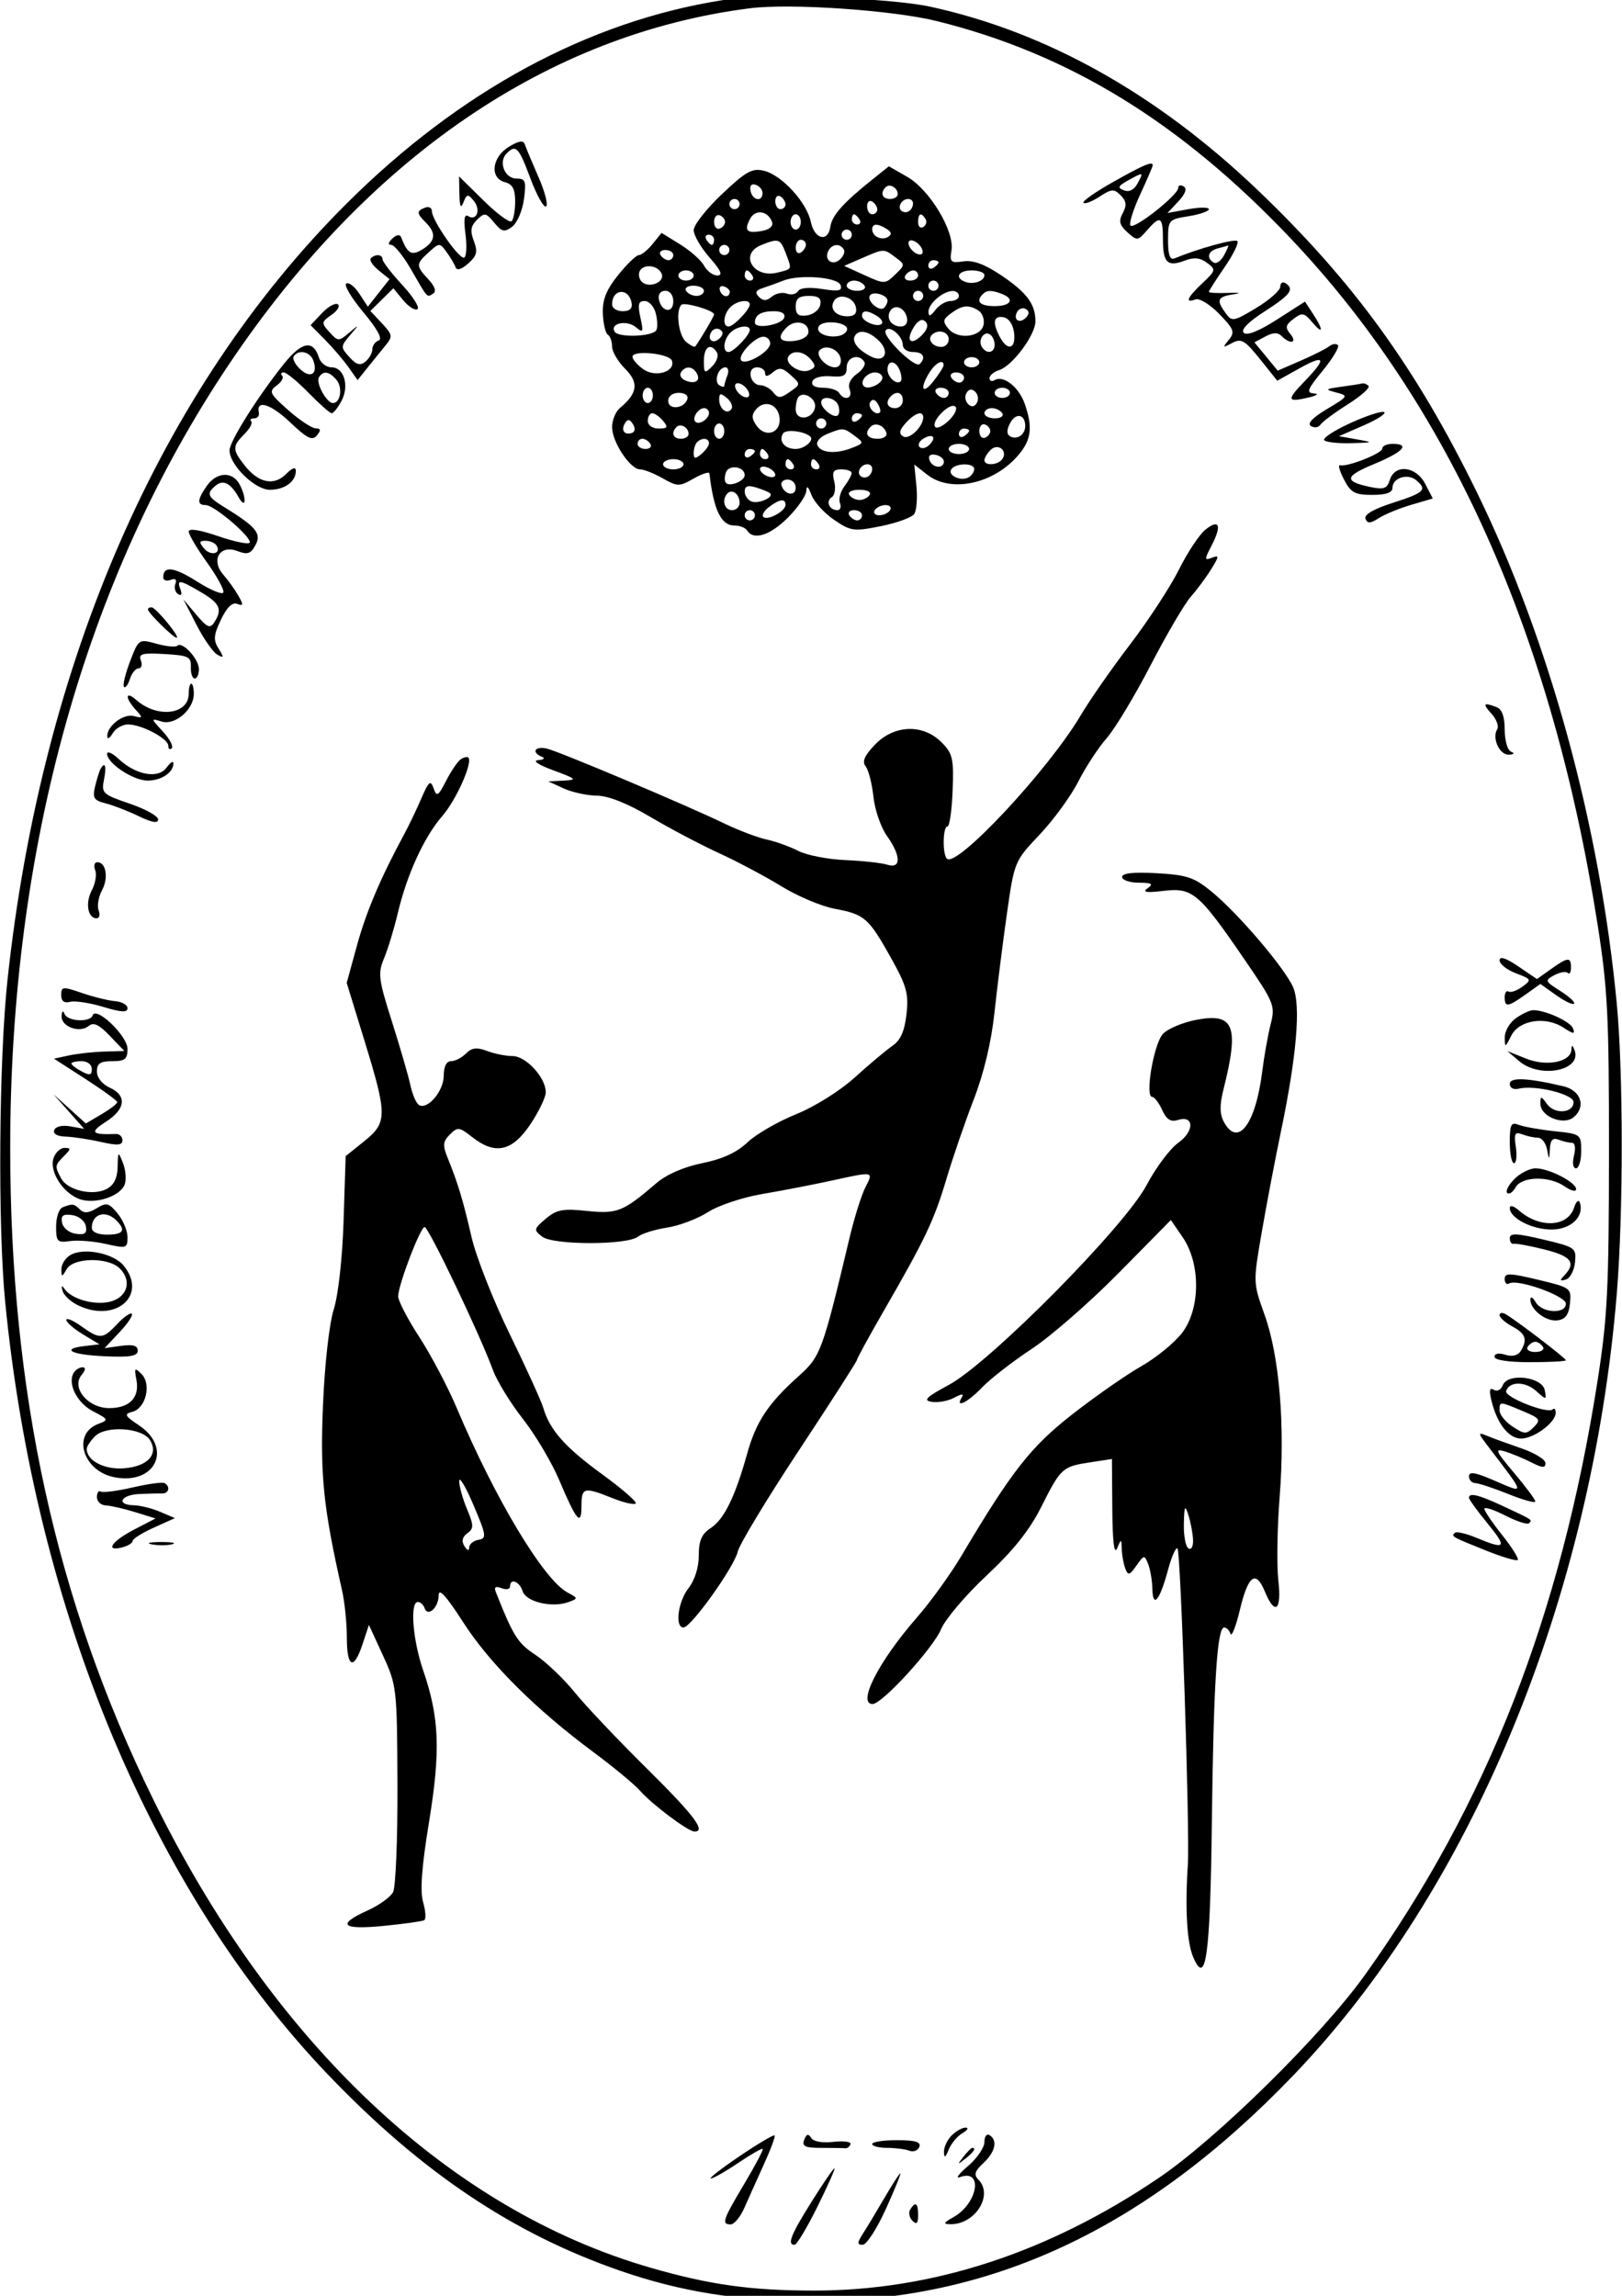 <svg width="318" height="450" viewBox="0 0 318 450" fill="none" xmlns="http://www.w3.org/2000/svg">
<path fillRule="evenodd" clipRule="evenodd" d="M141.645 0.034C115.342 4.168 90.053 17.856 67.914 39.94C31.503 76.261 8.207 129.579 1.477 192C-0.211 207.659 -0.451 240.171 1.012 255.144C6.939 315.819 29.968 370.845 64.5 406.845C82.677 425.795 100.596 437.807 121.5 445.054C133.438 449.193 144.685 450.998 158.87 451.05C194.105 451.18 224.631 436.924 253.5 406.855C288.46 370.443 312.08 313.385 316.985 253.5C318.267 237.859 318.265 210.309 316.982 196.778C313.658 161.734 303.761 125.551 289.551 96.5C277.608 72.084 265.334 55.168 246.541 37.226C226.849 18.424 205.233 6.309 182.516 1.339C174.164 -0.488 149.894 -1.263 141.645 0.034ZM183.691 4.139C209.583 10.564 231.491 24.014 253 46.69C284.232 79.615 304.242 124.274 313.18 181C315.196 193.799 315.462 199.078 315.447 226C315.432 252.625 315.146 258.313 313.19 270.769C305.972 316.731 291.572 353.511 267.68 387C259.249 398.818 238.622 419.139 227.21 426.871C205.505 441.576 182.757 449.001 159.5 448.973C147.121 448.957 139.094 447.83 127.496 444.477C88.048 433.073 53.432 400.434 29.945 352.5C10.958 313.749 2 272.878 2 225C2 166.216 16.74 113.393 44.831 71.5C72.068 30.882 107.475 6.666 147 1.625C154.944 0.612 175.023 1.987 183.691 4.139ZM99.75 28.787C96.414 30.821 95.97 34.918 99 35.71C100.477 36.097 101 37.074 101 39.45C101 41.219 100.689 42.978 100.309 43.358C99.929 43.738 97.454 41.917 94.809 39.312L90 34.575L90.07 38.038C90.121 40.55 90.34 40.993 90.867 39.653C91.518 38.001 91.73 37.97 92.883 39.359C94.321 41.092 93.469 43.408 91.779 42.363C91.036 41.904 90.871 43.001 91.253 45.847C91.559 48.131 91.457 50.217 91.027 50.483C90.144 51.029 84.667 43.177 84.667 41.365C84.667 40.719 84.067 40.421 83.333 40.702C81.632 41.355 81.657 41.8 83.5 43.643C85.569 45.712 85.378 47.283 82.866 48.852C80.699 50.205 79.921 49.772 78.641 46.5C78.402 45.889 77.734 45.987 76.925 46.75C76.098 47.53 76.016 48 76.705 48C77.313 48 79.044 50.138 80.551 52.75C83.952 58.643 83.663 58.326 84.923 57.547C85.594 57.133 85.254 56.116 83.99 54.759C81.508 52.095 81.515 51.749 84.09 49.418C86.135 47.568 86.211 47.568 87.554 49.405C88.31 50.438 89.103 51.782 89.318 52.392C89.562 53.086 90.487 52.809 91.792 51.651C93.5 50.136 93.699 49.338 92.897 47.228C92.141 45.24 92.284 44.294 93.523 43.077C94.987 41.639 95.283 41.688 96.874 43.626C98.363 45.44 98.88 45.561 100.394 44.454C101.371 43.74 102.416 41.321 102.716 39.078C103.2 35.476 103.028 35 101.248 35C98.951 35 97.667 31.733 99.316 30.084C101.153 28.247 101.681 28.8 103.995 34.987C105.226 38.279 106.603 40.746 107.053 40.467C107.504 40.189 106.842 37.607 105.582 34.73C104.322 31.854 103.113 28.962 102.896 28.305C102.61 27.444 101.732 27.579 99.75 28.787ZM218.2 35.687C214.736 37.638 212.134 39.467 212.419 39.752C212.704 40.038 214.129 39.491 215.584 38.537C217.923 37.004 218.404 36.975 219.713 38.285C220.841 39.412 220.94 40.243 220.13 41.757C219.28 43.345 219.463 44.109 221.031 45.528C222.924 47.241 223.069 47.227 224.866 45.154C227.482 42.138 228 42.433 228 46.941C228 51.522 228.889 52.373 232.313 51.071C234.097 50.393 235.313 50.517 236.647 51.516C238.419 52.842 238.38 53.016 235.75 55.492C232.742 58.324 232.234 59.508 234.379 58.685C235.139 58.393 237.23 59.674 239.036 61.537C241.936 64.529 242.151 65.114 240.906 66.623C239.632 68.168 239.693 68.225 241.559 67.231C243.356 66.274 244.049 66.674 247.017 70.38L250.417 74.626L254.708 72.228C259.808 69.378 260.175 70.192 255.818 74.687C252.192 78.429 252.292 78.906 256.5 77.931C258.152 77.549 258.659 77.183 257.63 77.118C256.035 77.017 256.287 76.356 259.341 72.628C261.311 70.224 262.645 67.978 262.304 67.637C261.963 67.296 261.193 67.406 260.592 67.881C259.991 68.356 257.475 69.624 255 70.698L250.5 72.65L248.217 69.878L245.935 67.105L248.075 65.96C249.622 65.132 250.517 65.117 251.307 65.907C252.982 67.582 254.415 67.205 252.974 65.469C251.923 64.203 252.032 63.689 253.602 62.5C255.293 61.219 255.691 61.289 257.25 63.142C259.428 65.73 259.535 64.746 257.425 61.525L255.849 59.121L250.321 62.657C246.809 64.904 244.445 65.845 243.838 65.238C243.232 64.632 244.728 63.1 247.942 61.037C253.023 57.777 253.852 56.645 252 55.5C251.45 55.16 251 55.474 251 56.198C251 56.922 248.887 58.791 246.305 60.351C241.872 63.028 241.537 63.087 240.305 61.402C238.416 58.82 238.667 58.178 241.75 57.702C243.472 57.436 243.099 57.329 240.75 57.415C238.688 57.491 237 57.397 237 57.207C237 57.016 238.393 54.835 240.096 52.36C241.799 49.885 242.919 47.586 242.584 47.251C242.078 46.744 235.011 48.693 230.25 50.652C229.37 51.014 229 49.96 229 47.095C229 43.118 229.093 43.009 233 42.384C235.2 42.032 237 41.412 237 41.006C237 40.601 235.174 40.602 232.942 41.011L228.884 41.753L231.017 39.482C232.39 38.021 232.767 36.974 232.075 36.546C231.484 36.181 231 36.304 231 36.821C231 38.239 222.21 45.149 221.62 44.194C221.338 43.737 222.208 40.987 223.553 38.082C224.899 35.178 226 32.621 226 32.401C226 31.541 224.262 32.273 218.2 35.687ZM141.543 38.048C138.494 40.931 136 44.109 136 45.11C136 46.111 137.397 48.521 139.104 50.465C141.35 53.023 141.774 54 140.639 54C139.776 54 138.61 53.14 138.048 52.089C137.485 51.039 135.377 49.16 133.363 47.915L129.7 45.652L127.94 47.826C126.972 49.022 125.764 50 125.257 50C124.75 50 122.922 51.759 121.194 53.908C118.855 56.819 118.089 58.743 118.191 61.45C118.266 63.449 118.704 65.317 119.164 65.601C119.624 65.885 120 66.93 120 67.923C120 68.915 121.157 70.884 122.57 72.298C125.287 75.014 125.012 77.085 121.555 79.955C120.7 80.664 120 82.358 120 83.718C120 86.637 123.553 92 125.487 92C126.23 92 128.224 92.787 129.919 93.75C132.828 95.402 133.167 95.405 136 93.797C137.65 92.86 139.037 92.41 139.082 92.797C139.921 99.974 141.373 103 143.976 103C145.024 103 146.16 103.45 146.5 104C147.722 105.977 150.998 104.936 154.467 101.467C156.41 99.523 158.036 97.161 158.079 96.217C158.132 95.072 158.467 95.333 159.086 97C159.597 98.375 161.591 100.574 163.518 101.886C166.801 104.122 167.377 104.2 172.705 103.13C175.831 102.503 178.771 101.429 179.238 100.744C179.705 100.06 179.899 97.599 179.669 95.276L179.252 91.053L181.761 93.026C186.43 96.699 194.889 94.863 199.714 89.131C202.212 86.163 202.499 83.73 200.895 79.128C199.75 75.845 196.689 73.456 194.979 74.513C194.441 74.846 194 74.672 194 74.126C194 73.581 194.86 72.862 195.911 72.528C198.487 71.711 203 65.646 203 63.001C203 59.61 201.344 57.374 196.325 53.987C193.079 51.796 190.794 50.95 188.882 51.231C186.4 51.595 186.165 51.377 186.544 49.068C187.158 45.326 182.259 37.182 177.883 34.673L174.266 32.598L170.883 35.305C165.306 39.767 163.108 42.247 162.796 44.43C162.347 47.57 159.668 46.92 158.966 43.5C158.182 39.675 153.302 34.342 149.793 33.474C147.477 32.901 146.287 33.561 141.543 38.048ZM223.02 35.963C222.358 37.199 221.376 37.698 220.367 37.311C219.04 36.801 219.17 36.471 221.133 35.383C224.229 33.667 224.246 33.672 223.02 35.963ZM149.5 37.833C149.5 39.642 147.543 39.312 147.154 37.438C146.939 36.395 147.313 35.938 148.154 36.218C148.895 36.465 149.5 37.192 149.5 37.833ZM176 38.059C176 38.577 175.325 39 174.5 39C172.954 39 172.513 37.82 173.639 36.694C174.438 35.895 176 36.798 176 38.059ZM154 40.059C154 40.577 153.55 41 153 41C152.45 41 152 40.298 152 39.441C152 38.584 152.45 38.16 153 38.5C153.55 38.84 154 39.541 154 40.059ZM145 40C145 40.55 144.55 41 144 41C143.45 41 143 40.55 143 40C143 39.45 143.45 39 144 39C144.55 39 145 39.45 145 40ZM172 41.059C172 41.577 171.55 42 171 42C170.45 42 170 41.298 170 40.441C170 39.584 170.45 39.16 171 39.5C171.55 39.84 172 40.541 172 41.059ZM179 39.833C179 41.135 177.811 42.001 176.844 41.404C175.81 40.765 176.702 39 178.059 39C178.577 39 179 39.375 179 39.833ZM151.352 43.474C151.662 44.284 150.929 44.972 149.453 45.254C146.425 45.833 145.807 45.229 147.05 42.906C148.092 40.959 150.509 41.278 151.352 43.474ZM142.15 43.5C142.15 44.023 141.666 44.611 141.075 44.808C140.484 45.005 140 44.417 140 43.5C140 42.583 140.484 41.995 141.075 42.192C141.666 42.389 142.15 42.977 142.15 43.5ZM157 43.5C157 44.325 156.55 45 156 45C155.45 45 155 44.325 155 43.5C155 42.675 155.45 42 156 42C156.55 42 157 42.675 157 43.5ZM168.5 43C168.84 43.55 168.641 44 168.059 44C167.477 44 167 43.55 167 43C167 42.45 167.198 42 167.441 42C167.684 42 168.16 42.45 168.5 43ZM181.457 42.931C181.774 43.443 181.575 44.144 181.016 44.49C180.457 44.835 180 44.416 180 43.559C180 41.802 180.6 41.544 181.457 42.931ZM173.857 44.89C174.803 45.49 174.878 45.957 174.107 46.434C172.838 47.218 171 46.334 171 44.941C171 43.778 172.072 43.759 173.857 44.89ZM167 46C167 46.55 166.55 47 166 47C165.45 47 165 46.55 165 46C165 45.45 165.45 45 166 45C166.55 45 167 45.45 167 46ZM140 47C140 47.55 139.802 48 139.559 48C139.316 48 138.84 47.55 138.5 47C138.16 46.45 138.359 46 138.941 46C139.523 46 140 46.45 140 47ZM154.025 49.565C155.296 52.908 155.389 52.686 152.404 53.435C147.666 54.624 144.85 49.8 149.25 48.031C152.627 46.674 152.967 46.783 154.025 49.565ZM158 47.941C158 48.459 157.55 49.16 157 49.5C156.45 49.84 156 49.416 156 48.559C156 47.702 156.45 47 157 47C157.55 47 158 47.423 158 47.941ZM180.813 48.938C181.063 49.688 180.688 50.063 179.938 49.813C179.216 49.572 178.428 48.784 178.188 48.063C177.938 47.313 178.313 46.938 179.063 47.188C179.784 47.428 180.572 48.216 180.813 48.938ZM143 49C143 49.55 142.55 50 142 50C141.45 50 141 49.55 141 49C141 48.45 141.45 48 142 48C142.55 48 143 48.45 143 49ZM165.43 48.887C165.731 49.374 165.348 50.296 164.578 50.935C163.019 52.229 161.423 50.742 162.5 49C163.265 47.762 164.7 47.706 165.43 48.887ZM239.985 50.028C239.388 51.143 238.472 51.792 237.95 51.469C236.45 50.542 236.839 49.189 238.75 48.689C239.712 48.438 240.628 48.18 240.785 48.116C240.942 48.052 240.582 48.913 239.985 50.028ZM132 50C132 50.55 131.577 51 131.059 51C130.541 51 129.84 50.55 129.5 50C129.16 49.45 129.584 49 130.441 49C131.298 49 132 49.45 132 50ZM175.559 50.442C177.477 51.868 177.477 51.907 175.5 53.821C173.549 55.709 173.401 55.712 169.5 53.936L165.5 52.114L169 50.596C173.366 48.703 173.222 48.706 175.559 50.442ZM72.709 50.624C72.366 50.967 73.049 52.029 74.227 52.982L76.368 54.717L74.245 57.416L72.122 60.115L70.451 57.566C69.533 56.164 68.378 55.267 67.884 55.572C67.391 55.876 68.903 58.415 71.244 61.212C73.97 64.47 75.051 66.454 74.25 66.732C73.563 66.971 73 67.749 73 68.461C73 69.173 72.393 70.259 71.652 70.874C70.623 71.728 69.875 71.52 68.497 69.996C66.753 68.069 66.756 67.922 68.595 65.75C70.499 63.501 70.499 63.5 68.412 65.258C66.415 66.94 66.25 66.934 64.599 65.109C62.957 63.295 62.977 63.129 65.01 61.706C66.185 60.882 66.729 59.951 66.219 59.635C65.708 59.32 64.302 60.114 63.093 61.401L60.895 63.741L63.741 66.62C65.306 68.204 67.378 70.625 68.345 72L70.104 74.5L72.106 72C73.207 70.625 74.793 68.666 75.632 67.647C77.018 65.962 76.95 65.576 74.88 63.373L72.605 60.951L74.863 58.725L77.122 56.5L79.033 58.826C80.084 60.106 81.347 60.904 81.84 60.599C82.332 60.295 80.995 58.161 78.868 55.856C76.74 53.552 75 51.292 75 50.834C75 49.855 73.606 49.728 72.709 50.624ZM184 51.441C184 51.684 183.55 52.16 183 52.5C182.45 52.84 182 52.641 182 52.059C182 51.477 182.45 51 183 51C183.55 51 184 51.198 184 51.441ZM129.75 53.749C130.297 55.392 127.164 56.564 125.82 55.22C125.245 54.645 125.092 53.66 125.48 53.032C126.364 51.602 129.194 52.078 129.75 53.749ZM136 54C136 54.55 135.325 55 134.5 55C133.675 55 133 54.55 133 54C133 53.45 133.675 53 134.5 53C135.325 53 136 53.45 136 54ZM147.5 54C147.84 54.55 147.641 55 147.059 55C146.477 55 146 54.55 146 54C146 53.45 146.198 53 146.441 53C146.684 53 147.16 53.45 147.5 54ZM180 54C180 54.55 179.298 55 178.441 55C177.584 55 177.16 54.55 177.5 54C177.84 53.45 178.541 53 179.059 53C179.577 53 180 53.45 180 54ZM193 53.917C193 55.088 190.872 55.842 189.25 55.246C187.085 54.45 187.892 53 190.5 53C191.875 53 193 53.412 193 53.917ZM164.802 55.899C165.171 57.011 164.432 57.165 161.193 56.647C158.684 56.246 156.867 56.407 156.459 57.066C156.095 57.655 155.111 57.873 154.272 57.551C153.433 57.229 152.109 57.494 151.331 58.14C150.282 59.011 149.624 59.024 148.79 58.19C147.957 57.357 148.163 56.906 149.583 56.449C150.637 56.11 152.4 55.47 153.5 55.026C156.716 53.727 164.275 54.311 164.802 55.899ZM169.5 56C169.84 56.55 169.191 57 168.059 57C166.927 57 166 56.55 166 56C166 55.45 166.648 55 167.441 55C168.234 55 169.16 55.45 169.5 56ZM184 56C184 56.55 183.55 57 183 57C182.45 57 182 56.55 182 56C182 55.45 182.45 55 183 55C183.55 55 184 55.45 184 56ZM138 57C138 57.55 137.352 58 136.559 58C135.766 58 134.84 57.55 134.5 57C134.16 56.45 134.809 56 135.941 56C137.073 56 138 56.45 138 57ZM143.075 57.275C142.951 58.471 141.58 58.239 141.15 56.95C140.93 56.29 141.29 55.93 141.95 56.15C142.61 56.37 143.116 56.876 143.075 57.275ZM123.823 59.333C124.041 60.457 123.471 61 122.073 61C120.933 61 120 60.4 120 59.667C120 56.604 123.239 56.321 123.823 59.333ZM132 59.083C132 61.52 129.663 61.176 129.177 58.667C128.985 57.68 129.495 57 130.427 57C131.354 57 132 57.855 132 59.083ZM174 58.94C174 59.34 173.704 59.963 173.342 60.325C172.46 61.207 169.881 59.001 170.543 57.93C171.13 56.981 174 57.819 174 58.94ZM181 58C181 58.55 180.55 59 180 59C179.45 59 179 58.55 179 58C179 57.45 179.45 57 180 57C180.55 57 181 57.45 181 58ZM188 58C188 58.55 187.262 59 186.36 59C185.458 59 184.123 59.787 183.392 60.75C182.422 62.028 182.055 62.125 182.032 61.11C181.996 59.546 184.848 57.08 186.75 57.032C187.438 57.014 188 57.45 188 58ZM196.418 57.607C199.03 58.609 198.206 60 195 60C192.133 60 191.233 59.1 192.667 57.667C193.492 56.841 194.385 56.827 196.418 57.607ZM160.813 59.75C160.63 60.713 159.472 61.644 158.24 61.82C156.539 62.062 156 61.641 156 60.07C156 58.513 156.638 58 158.573 58C160.485 58 161.061 58.45 160.813 59.75ZM167.812 60.261C168.04 61.448 167.507 62 166.132 62C163.839 62 162.569 60.506 163.534 58.945C164.507 57.37 167.428 58.269 167.812 60.261ZM128.575 61.443C128.912 62.787 128.953 64.268 128.664 64.734C127.89 65.988 121.254 66.22 120.512 65.019C119.495 63.373 122.86 62.639 124.643 64.119C126.094 65.323 126.187 65.128 125.551 62.23C124.988 59.667 125.163 59 126.401 59C127.26 59 128.238 60.099 128.575 61.443ZM140 61.633C140 61.986 137.523 66.206 136.327 67.893C136.174 68.108 135.362 67.716 134.524 67.02C133.04 65.789 132.412 60.922 133.585 59.748C134.188 59.145 140 60.853 140 61.633ZM147 59.671C147 60.68 143.813 64 142.845 64C141.594 64 141.82 61.58 143.2 60.2C144.487 58.913 147 58.564 147 59.671ZM177.823 62.333C178.01 63.297 177.508 64 176.632 64C174.775 64 173.653 62.37 174.533 60.947C175.437 59.484 177.434 60.324 177.823 62.333ZM191.848 60.885C192.59 61.355 193.036 62.586 192.84 63.62C192.37 66.097 187.78 66.645 185.952 64.442C184.764 63.01 184.836 62.593 186.479 61.392C188.661 59.796 189.94 59.676 191.848 60.885ZM201.104 62.296C199.82 63.58 198.519 62.588 199.469 61.05C199.837 60.455 200.596 60.251 201.156 60.597C201.839 61.019 201.822 61.578 201.104 62.296ZM153.756 62.25C153.284 63.688 148 64.59 148 63.233C148 61.724 149.216 61 151.75 61C153.236 61 154.009 61.482 153.756 62.25ZM171.971 61.961C172.78 62.473 173.182 63.151 172.864 63.469C172.076 64.257 169 63.002 169 61.893C169 60.753 170.101 60.778 171.971 61.961ZM180.731 65.698C178.553 67.876 177.481 66.804 179.156 64.122C180.003 62.766 180.789 62.389 181.432 63.032C182.075 63.675 181.833 64.596 180.731 65.698ZM198.816 65.259C199.182 68.425 197.551 68.898 196.035 66.066C194.511 63.218 194.771 61.81 196.75 62.185C197.805 62.385 198.626 63.605 198.816 65.259ZM158.5 65.014C158.5 65.892 157.375 66.629 155.75 66.816C152.808 67.155 152.238 66.162 154.229 64.171C155.824 62.576 158.5 63.104 158.5 65.014ZM166.084 64.5C166.096 65.05 165.381 65.651 164.494 65.835C162.151 66.321 159.766 65.187 160.531 63.95C161.338 62.645 166.054 63.112 166.084 64.5ZM141.104 66.296C139.82 67.58 138.519 66.588 139.469 65.05C139.837 64.455 140.596 64.251 141.156 64.597C141.839 65.019 141.822 65.578 141.104 66.296ZM147 64.671C147 65.68 143.813 69 142.845 69C141.594 69 141.82 66.58 143.2 65.2C144.487 63.913 147 63.564 147 64.671ZM177 67.622C177 68.38 177.9 69 179 69C181.003 69 181.6 70.067 180.316 71.351C179.397 72.269 172.928 65.926 173.628 64.793C174.349 63.626 177 65.85 177 67.622ZM172.104 66.594C174.615 68.867 173.507 71.335 170.65 69.832C168.124 68.503 166.934 66.916 167.625 65.798C168.401 64.542 170.187 64.859 172.104 66.594ZM186 66.5C186 67.325 185.352 68 184.559 68C182.888 68 181.761 66.573 182.694 65.639C183.889 64.444 186 64.994 186 66.5ZM195 67.559C195 69.209 193.42 69.488 192.5 68C191.684 66.68 192.88 64.808 194.069 65.543C194.581 65.859 195 66.766 195 67.559ZM151 67.331C151 68.883 146.317 71.65 145.341 70.674C144.456 69.789 147.953 66 149.655 66C150.395 66 151 66.599 151 67.331ZM55.688 71.293C50.554 77.694 45 86.519 45 88.277C45 91.13 49.974 96 52.889 96C55.798 96 58 94.406 58 92.3C58 91.45 57.333 91.667 56.074 92.926C53.695 95.305 50.678 94.677 47.976 91.242C45.525 88.127 45.519 87.481 47.917 85.083C48.971 84.029 49.571 82.904 49.25 82.583C48.929 82.262 49.192 82 49.833 82C50.475 82 50.888 81.494 50.75 80.875C50.168 78.256 53.094 79.169 56.907 82.797C60.227 85.955 61.22 86.44 62.126 85.348C62.972 84.329 62.91 83.99 61.872 83.958C61.118 83.935 58.7 82.326 56.5 80.382C52.848 77.154 52.651 76.736 54.234 75.574C55.188 74.875 55.676 74.009 55.318 73.651C54.96 73.293 55.1 73 55.63 73C56.16 73 58.352 74.8 60.5 77C62.648 79.2 64.689 81 65.034 81C65.379 81 66.235 79.929 66.936 78.619C68.532 75.638 67.468 72 65 72C63.974 72 62.862 71.142 62.529 70.092C61.404 66.547 59.183 66.937 55.688 71.293ZM140.559 69.096C140.932 69.699 140.508 70.92 139.618 71.81C138.127 73.301 138 73.215 138 70.714C138 67.953 139.332 67.11 140.559 69.096ZM164.812 70.261C165.006 71.268 164.536 72 163.696 72C161.91 72 159.762 69.571 160.71 68.623C161.907 67.427 164.462 68.447 164.812 70.261ZM61.396 70.59C62.402 73.211 60.967 74.28 58.924 72.431C57.892 71.497 57.288 70.343 57.583 69.866C58.459 68.448 60.74 68.881 61.396 70.59ZM131.732 70.697C132.454 72.861 128.527 74.057 126.155 72.396C124.97 71.566 124 70.454 124 69.926C124 68.562 131.262 69.286 131.732 70.697ZM158.99 70.488C159.991 71.694 159.917 72.095 158.6 72.6C156.771 73.302 153.726 71.252 154.57 69.887C155.409 68.53 157.614 68.83 158.99 70.488ZM169.458 70.932C169.774 71.444 169.116 72.506 167.994 73.291C166.71 74.191 166.188 75.327 166.585 76.36C167.261 78.123 165.524 78.657 164.5 77C164.16 76.45 162.746 76 161.358 76C159.769 76 158.997 75.537 159.275 74.75C159.531 74.028 161.045 73.607 162.859 73.754C165.42 73.961 166 73.637 166 72.004C166 69.971 168.403 69.226 169.458 70.932ZM192 71C192 71.55 191.325 72 190.5 72C189.675 72 189 71.55 189 71C189 70.45 189.675 70 190.5 70C191.325 70 192 70.45 192 71ZM176.417 72.643C176.763 73.547 176.841 74.492 176.59 74.743C175.795 75.538 174 73.942 174 72.441C174 70.479 175.639 70.617 176.417 72.643ZM185 71.592C185 71.918 184.1 73.329 183 74.727C180.817 77.503 180.242 76.186 182.241 72.986C183.415 71.106 185 70.305 185 71.592ZM136.541 73.067C137.461 74.556 136.394 75.365 134.48 74.631C133.596 74.292 133.153 73.561 133.496 73.007C134.306 71.696 135.711 71.723 136.541 73.067ZM142.607 73.582C142.273 74.452 142 75.378 142 75.641C142 75.903 141.57 75.852 141.044 75.527C139.883 74.809 140.815 72 142.214 72C142.764 72 142.941 72.712 142.607 73.582ZM150 73.122C150 73.892 150.478 73.848 151.519 72.984C152.762 71.953 153.397 72.05 155.019 73.517C156.992 75.303 156.991 75.318 154.854 76.815C153.013 78.105 152.549 78.118 151.603 76.91C150.996 76.134 149.831 75.5 149.014 75.5C148.196 75.5 147.376 74.713 147.19 73.75C146.985 72.682 147.467 72 148.427 72C149.292 72 150 72.505 150 73.122ZM65.989 74.487C67.229 75.981 66.749 79 65.272 79C64.031 79 61.866 75.026 62.525 73.959C63.371 72.59 64.566 72.772 65.989 74.487ZM173 74.031C173 75.229 170.179 76.513 169.357 75.69C168.481 74.814 169.966 73 171.559 73C172.352 73 173 73.464 173 74.031ZM189 74C189 74.55 188.577 75 188.059 75C187.541 75 186.84 74.55 186.5 74C186.16 73.45 186.584 73 187.441 73C188.298 73 189 73.45 189 74ZM146.813 76.938C147.063 77.688 146.688 78.063 145.938 77.813C145.216 77.572 144.428 76.784 144.188 76.063C143.938 75.313 144.313 74.938 145.063 75.188C145.784 75.428 146.572 76.216 146.813 76.938ZM263 75.802C259.762 76.248 259.687 76.333 261.999 76.937C264.421 77.569 264.364 77.67 260.156 80.179C257.317 81.872 256.232 83.025 257.019 83.512C257.682 83.921 258.511 83.805 258.862 83.253C259.213 82.701 261.626 80.907 264.224 79.266C266.822 77.624 268.66 75.993 268.307 75.641C267.955 75.288 267.404 75.072 267.083 75.16C266.762 75.248 264.925 75.537 263 75.802ZM128 77.5C128 78.325 127.55 79 127 79C126.45 79 126 78.325 126 77.5C126 76.675 126.45 76 127 76C127.55 76 128 76.675 128 77.5ZM186 77C186 77.55 185.577 78 185.059 78C184.541 78 183.84 77.55 183.5 77C183.16 76.45 183.584 76 184.441 76C185.298 76 186 76.45 186 77ZM191.5 79C191.016 79.783 190.441 79.841 189.774 79.174C189.224 78.624 189.101 77.646 189.5 77C189.984 76.217 190.559 76.159 191.226 76.826C191.776 77.376 191.899 78.354 191.5 79ZM198 77C198 77.55 197.325 78 196.5 78C195.675 78 195 77.55 195 77C195 76.45 195.675 76 196.5 76C197.325 76 198 76.45 198 77ZM134.75 78.25C134.12 80.142 131 80.411 131 78.573C131 77.646 131.855 77 133.083 77C134.305 77 134.995 77.517 134.75 78.25ZM143.42 80.13C142.631 81.406 141 80.185 141 78.319C141 77.047 141.278 76.986 142.489 77.991C143.308 78.671 143.727 79.633 143.42 80.13ZM159.788 79.864C159.326 82.26 156 82.59 156 80.24C156 79.191 156.269 78.064 156.598 77.736C157.701 76.632 160.102 78.234 159.788 79.864ZM177 78.5C177 79.325 176.325 80 175.5 80C173.938 80 173.516 78.817 174.667 77.667C175.817 76.516 177 76.938 177 78.5ZM164.324 79.402C164.62 80.173 164.597 81.07 164.273 81.394C163.568 82.099 161 80.125 161 78.878C161 77.447 163.74 77.879 164.324 79.402ZM172.512 80.821C171.718 81.616 169.998 79.812 170.609 78.824C171.024 78.152 171.539 78.255 172.071 79.114C172.522 79.845 172.721 80.613 172.512 80.821ZM152.82 81.765C153.249 84.775 150.181 85.968 148.372 83.495C147.361 82.111 147.312 81.329 148.175 80.289C149.818 78.309 152.446 79.144 152.82 81.765ZM186.129 82.316C184.988 83.456 183.746 84.079 183.367 83.701C182.404 82.737 186.051 78.913 187.235 79.645C187.774 79.978 187.284 81.161 186.129 82.316ZM139 80.941C139 82.121 137.05 83.383 136.333 82.667C135.617 81.95 136.879 80 138.059 80C138.577 80 139 80.423 139 80.941ZM196.5 81C196.84 81.55 196.191 82 195.059 82C193.927 82 193 81.55 193 81C193 80.45 193.648 80 194.441 80C195.234 80 196.16 80.45 196.5 81ZM264.712 82.941C261.529 84.399 259.242 85.909 259.629 86.296C260.016 86.683 262.396 86.941 264.917 86.868C269.328 86.742 269.368 86.713 266 86.118L262.5 85.5L267.365 83.38C270.04 82.214 271.84 81.042 271.365 80.775C270.889 80.509 267.896 81.484 264.712 82.941ZM130 82.5C131.04 83.753 130.896 84 129.122 84C127.902 84 127 83.362 127 82.5C127 81.675 127.395 81 127.878 81C128.36 81 129.315 81.675 130 82.5ZM169 81.441C169 81.684 168.55 82.16 168 82.5C167.45 82.84 167 82.641 167 82.059C167 81.477 167.45 81 168 81C168.55 81 169 81.198 169 81.441ZM181 81.809C181 83.626 178.241 86.267 177.087 85.553C176.174 84.99 176.3 84.326 177.59 82.901C179.376 80.927 181 80.407 181 81.809ZM201 83.5C201 85.218 199.335 86.325 197.997 85.498C197.332 85.087 197.349 84.217 198.047 82.911C199.166 80.822 201 81.188 201 83.5ZM123.905 84.854C122.428 85.362 121.677 84.332 122.525 82.96C123.063 82.09 123.468 82.137 124.093 83.143C124.588 83.94 124.511 84.646 123.905 84.854ZM162 83C162 83.55 161.55 84 161 84C160.45 84 160 83.55 160 83C160 82.45 160.45 82 161 82C161.55 82 162 82.45 162 83ZM135 85.059C135 85.577 134.325 86 133.5 86C131.954 86 131.513 84.82 132.639 83.694C133.438 82.895 135 83.798 135 85.059ZM142 84.5C142 85.325 141.55 86 141 86C140.45 86 140 85.325 140 84.5C140 83.675 140.45 83 141 83C141.55 83 142 83.675 142 84.5ZM173.771 84.813C173.992 85.476 173.247 86 172.083 86C170.006 86 169.383 84.95 170.688 83.646C171.614 82.719 173.284 83.351 173.771 84.813ZM194.15 84.5C194.15 85.022 193.666 85.611 193.075 85.808C192.484 86.005 192 85.417 192 84.5C192 83.583 192.484 82.995 193.075 83.192C193.666 83.389 194.15 83.978 194.15 84.5ZM158.85 85.558C159.694 86.303 157.713 88 156 88C153.83 88 152.589 86.474 153.525 84.959C154.063 84.09 157.643 84.492 158.85 85.558ZM167.559 85.425C169.439 86.806 169.417 86.882 166.871 87.855C163.708 89.063 160.751 88.754 160.22 87.161C160.007 86.521 160.883 85.577 162.166 85.062C165.318 83.799 165.347 83.801 167.559 85.425ZM190 84.441C190 84.684 189.55 85.16 189 85.5C188.45 85.84 188 85.641 188 85.059C188 84.477 188.45 84 189 84C189.55 84 190 84.198 190 84.441ZM182.2 87.2C181.558 87.842 180.701 88.035 180.296 87.629C179.89 87.223 180.207 86.49 181 86C182.868 84.846 183.711 85.689 182.2 87.2ZM127.5 87C127.84 87.55 127.416 88 126.559 88C125.702 88 125 87.55 125 87C125 86.45 125.423 86 125.941 86C126.459 86 127.16 86.45 127.5 87ZM139 86.878C139 87.36 138.325 88.315 137.5 89C136.283 90.01 136 89.97 136 88.789C136 87.988 136.3 87.033 136.667 86.667C137.616 85.717 139 85.842 139 86.878ZM190 88C190 88.55 189.1 89 188 89C186.9 89 186 88.55 186 88C186 87.45 186.9 87 188 87C189.1 87 190 87.45 190 88ZM196.554 89.913C195.779 91.167 193 91.392 193 90.2C193 89.76 193.54 88.86 194.2 88.2C195.598 86.802 197.584 88.247 196.554 89.913ZM271 87.922C271 88.867 264.127 91.583 262.719 91.195C262.289 91.076 262.638 92.334 263.495 93.99C264.829 96.571 265.618 97 269.026 97C271.756 97 273 96.564 273 95.607C273 93.682 275.96 92.722 277.627 94.105C279.885 95.979 279.277 96.577 273.113 98.546C269.324 99.757 267.397 100.872 267.706 101.676C268.082 102.655 268.651 102.627 270.343 101.549C271.529 100.792 274.391 99.619 276.701 98.943L280.903 97.713L279.426 94.856C277.619 91.362 273.487 90.889 272.481 94.06C271.936 95.778 271.301 96.01 268.663 95.455C263.416 94.351 263.582 93.364 269.426 90.942C275.13 88.578 276.561 87 273 87C271.9 87 271 87.415 271 87.922ZM148 88.441C148 88.684 147.55 89.16 147 89.5C146.45 89.84 146 89.641 146 89.059C146 88.477 146.45 88 147 88C147.55 88 148 88.198 148 88.441ZM150.5 89C150.84 89.55 150.641 90 150.059 90C149.477 90 149 89.55 149 89C149 88.45 149.198 88 149.441 88C149.684 88 150.16 88.45 150.5 89ZM185.053 90.5C184.974 91.984 182.737 91.712 182.218 90.154C181.938 89.313 182.395 88.939 183.438 89.154C184.355 89.345 185.082 89.95 185.053 90.5ZM134 91C134 91.55 133.1 92 132 92C130.9 92 130 91.55 130 91C130 90.45 130.9 90 132 90C133.1 90 134 90.45 134 91ZM155.5 91C155.84 91.55 155.641 92 155.059 92C154.477 92 154 91.55 154 91C154 90.45 154.198 90 154.441 90C154.684 90 155.16 90.45 155.5 91ZM160.5 91C160.84 91.55 160.641 92 160.059 92C159.477 92 159 91.55 159 91C159 90.45 159.198 90 159.441 90C159.684 90 160.16 90.45 160.5 91ZM146 93.138C146 94.273 143.134 95.468 142.333 94.667C142.014 94.347 142.016 93.399 142.339 92.56C142.945 90.98 146 91.463 146 93.138ZM152 93.076C152 93.549 151.325 93.678 150.5 93.362C149.675 93.045 149 92.398 149 91.924C149 91.451 149.675 91.322 150.5 91.638C151.325 91.955 152 92.602 152 93.076ZM171 91.833C171 93.135 169.811 94.001 168.844 93.404C167.81 92.765 168.702 91 170.059 91C170.577 91 171 91.375 171 91.833ZM191 91.941C191 92.459 190.528 93.173 189.952 93.53C188.484 94.437 185.741 93.228 186.496 92.007C187.282 90.734 191 90.68 191 91.941ZM166.968 92.75C166.951 93.162 166.307 94.331 165.537 95.347C164.767 96.363 164.38 97.826 164.676 98.597C164.972 99.369 164.742 100 164.166 100C162.584 100 161.817 98.231 163.065 97.46C163.668 97.087 163.892 95.706 163.562 94.391C163.078 92.461 163.351 92 164.981 92C166.091 92 166.986 92.338 166.968 92.75ZM40.557 95.223C38.649 97.946 38.587 99 40.333 99C42.04 99 49.692 105.602 48.914 106.403C48.592 106.734 45.779 106.128 42.664 105.056C39.159 103.851 37 103.518 37 104.184C37 104.777 38.6 107.489 40.556 110.211C42.512 112.934 43.971 115.588 43.797 116.109C43.623 116.63 41.319 115.685 38.676 114.009C34.108 111.112 32 110.846 32 113.166C32 113.742 32.652 113.964 33.449 113.658C34.381 113.3 34.714 113.582 34.381 114.45C34.096 115.191 34.339 116.092 34.92 116.451C35.563 116.848 35.744 116.496 35.382 115.552C34.598 113.511 35.192 113.591 39.443 116.099C43.134 118.277 43.645 119.456 41.998 122C41.186 123.254 40.613 123.009 38.497 120.5L35.966 117.5L38.529 122.486C39.939 125.229 41.774 127.854 42.607 128.32C43.905 129.046 43.94 128.877 42.852 127.134C41.796 125.443 41.875 124.486 43.32 121.455C44.479 119.025 45.545 117.995 46.515 118.367C47.736 118.836 47.771 118.577 46.735 116.764C46.056 115.575 44.731 113.727 43.792 112.657C41.279 109.797 43.08 106.7 46.5 108C48.536 108.774 49.161 108.568 50.101 106.812C51.313 104.546 50.218 103.244 43.75 99.262C40.666 97.363 40.433 96.715 42.284 95.18C43.772 93.944 45.206 94.679 46.805 97.5C48.225 100.005 48.377 97.573 46.965 94.934C45.579 92.346 42.474 92.485 40.557 95.223ZM156 95.583C156 97.349 153.847 97.042 153.229 95.188C153.011 94.534 153.546 94 154.417 94C155.288 94 156 94.713 156 95.583ZM150.971 96.679C151.813 97.448 148.72 98.83 147.341 98.3C146.603 98.018 146 97.129 146 96.326C146 95.273 146.628 95.058 148.25 95.557C149.488 95.937 150.712 96.442 150.971 96.679ZM145 98.559C145 99.352 144.325 100 143.5 100C141.994 100 141.444 97.889 142.639 96.694C143.573 95.761 145 96.888 145 98.559ZM170.5 97C170.16 97.55 169.26 98 168.5 98C167.74 98 166.84 97.55 166.5 97C166.148 96.431 167.009 96 168.5 96C169.991 96 170.852 96.431 170.5 97ZM154 98.965C154 100.209 150.455 102.122 149.647 101.314C149.308 100.975 149.812 100.105 150.766 99.381C152.845 97.802 154 97.653 154 98.965ZM174.5 100C174.16 100.55 173.207 101 172.382 101C171.557 101 171.16 100.55 171.5 100C171.84 99.45 172.793 99 173.618 99C174.443 99 174.84 99.45 174.5 100ZM148 101C148 101.55 147.55 102 147 102C146.45 102 146 101.55 146 101C146 100.45 146.45 100 147 100C147.55 100 148 100.45 148 101ZM169 101C169 101.55 168.577 102 168.059 102C167.541 102 166.84 101.55 166.5 101C166.16 100.45 166.584 100 167.441 100C168.298 100 169 100.45 169 101ZM236.348 103.799C235.165 104.735 232.827 108.251 231.153 111.613C229.479 114.975 225.163 121.588 221.561 126.308C217.96 131.028 213.606 137.276 211.887 140.192C205.607 150.843 187.535 170.202 185.641 168.308C184.744 167.41 184.837 162 185.75 161.998C186.163 161.997 186.62 158.834 186.766 154.969C187.005 148.641 186.786 147.695 184.561 145.47C180.93 141.839 175.282 142.053 171.535 145.964C169.468 148.121 168.973 149.278 169.717 150.214C170.279 150.921 170.962 153.596 171.236 156.159C171.51 158.721 172.694 162.165 173.867 163.813C176.662 167.738 176.712 170.361 173.975 169.492C172.861 169.138 169.148 168.73 165.725 168.585C162.301 168.439 158.15 167.628 156.5 166.781C154.85 165.934 152.056 164.93 150.291 164.55C148.526 164.17 144.785 162.751 141.978 161.397C134.441 157.761 109.853 147.385 107.25 146.743C104.897 146.162 104.081 147.463 106.25 148.338C106.94 148.616 106.605 148.912 105.5 148.999C104.324 149.091 105.561 149.916 108.5 151C113.058 152.682 113.235 152.859 110.5 153.004L107.5 153.162L110.5 154.536C112.15 155.292 115.082 155.93 117.016 155.955C119.283 155.984 123.013 157.467 127.516 160.131C131.357 162.403 137.425 165.603 141 167.24C144.575 168.878 150.074 171.8 153.22 173.733C156.366 175.665 161.043 177.64 163.613 178.12C169.511 179.222 170.283 179.893 174.659 187.718C177.76 193.263 178.174 194.762 177.719 198.8C177.345 202.116 176.551 203.908 174.976 204.985C173.757 205.818 170.451 208.591 167.63 211.147C164.672 213.827 159.759 216.906 156.026 218.418C152.465 219.861 148.19 222.339 146.526 223.925C144.465 225.888 141.647 227.184 137.69 227.987C134.063 228.724 130.681 230.195 128.69 231.905C122.154 237.514 121.013 237.971 115.075 237.351C110.339 236.858 109.124 237.088 107 238.884C104.631 240.888 104.594 241.072 106.296 242.393C108.474 244.084 122.964 244.079 125.097 242.387C125.869 241.774 128.436 240.978 130.802 240.616C133.168 240.255 136.768 238.891 138.802 237.585C140.859 236.264 145.606 234.685 149.5 234.025C153.35 233.372 159.425 232.199 163 231.417C171.427 229.573 171.283 229.545 169.652 232.75C168.883 234.262 167.503 238.65 166.586 242.5C161.254 264.881 160.892 265.866 156.591 269.719C150.606 275.082 148.237 278.645 146.49 284.912C144.134 293.36 141.968 297.791 139.358 299.501C137.558 300.681 137 301.955 137 304.888C137 307.216 136.212 309.732 135 311.273C132.917 313.921 132.261 319 134.002 319C135.473 319 143.923 307.184 144.642 304.122C144.981 302.68 150.375 293.754 156.629 284.286C162.883 274.819 168 266.847 168 266.572C168 266.296 170.41 261.892 173.356 256.785C181.432 242.786 183.14 239.182 185.577 231C186.805 226.875 189.204 219.9 190.908 215.5C192.883 210.399 194.354 204.239 194.967 198.5C195.496 193.55 196.591 184.85 197.399 179.166C198.864 168.867 198.887 168.813 203.833 163.583C206.563 160.696 209.967 156.026 211.397 153.204C212.826 150.383 215.327 146.558 216.954 144.706C218.58 142.853 222.458 136.424 225.57 130.419C228.683 124.413 232.221 118.375 233.433 117C234.644 115.625 236.449 113.193 237.442 111.595C239.037 109.032 239.057 108.764 237.613 109.318C236.108 109.896 236.103 109.701 237.549 106.905C239.581 102.975 239.069 101.649 236.348 103.799ZM42.457 106.931C43.459 108.552 41.282 109.045 39.991 107.489C38.986 106.278 39.047 106 40.319 106C41.178 106 42.141 106.419 42.457 106.931ZM29 119.455C29 120.092 33.975 125 34.622 125C35.429 125 30.609 119.119 29.75 119.055C29.338 119.025 29 119.205 29 119.455ZM25.489 129.668C24.554 132.117 24.02 134.353 24.303 134.636C24.586 134.919 25.114 134.217 25.476 133.075C25.838 131.934 26.603 131 27.174 131C27.746 131 27.946 130.302 27.618 129.448C27.119 128.146 27.866 127.945 32.261 128.198C36.966 128.469 37.492 128.729 37.421 130.75C37.377 131.988 37.714 133 38.171 133C38.627 133 39 132.17 39 131.155C39 129.173 35.715 125.619 34.763 126.571C34.446 126.887 32.613 126.711 30.689 126.18C27.2 125.216 27.185 125.227 25.489 129.668ZM37 135.965C37 140.075 30.855 140.831 26.75 137.227C24.563 135.306 24.443 136.727 26.592 139.102C28.063 140.727 28.036 140.822 26.241 140.353C24.211 139.822 20.978 142.284 21.03 144.321C21.047 144.97 21.519 144.713 22.08 143.75C22.641 142.787 23.999 142 25.099 142C27.783 142 33 144.769 33 146.192C33 146.82 33.302 147.032 33.671 146.663C34.039 146.294 33.252 144.813 31.921 143.372C29.54 140.795 29.537 140.763 31.699 141.427C34.328 142.234 38 139.072 38 136C38 134.9 37.775 134 37.5 134C37.225 134 37 134.884 37 135.965ZM292.443 139.937C293.407 141.002 293.898 142.356 293.533 142.946C292.463 144.679 293.99 148.007 295.817 147.921C296.858 147.872 297.023 147.65 296.25 147.338C295.557 147.058 295 145.136 295 143.024C295 140.472 294.478 139.014 293.418 138.607C290.813 137.607 290.599 137.899 292.443 139.937ZM21 147.753C21 149.615 26.118 153 28.935 153C31.636 153 34 151.417 34 149.609C34 149.064 33.395 149.445 32.656 150.456C31.004 152.715 26.651 151.926 23.25 148.752C22.012 147.596 21 147.147 21 147.753ZM90.361 148.804C89.766 149.187 88.473 151.072 87.488 152.993C85.903 156.085 85.617 156.26 85.005 154.513C84.413 152.827 84.062 153.12 82.595 156.52C81.65 158.709 80.147 161.85 79.253 163.5C74.631 172.035 71.806 178.685 69.988 185.31L67.973 192.655L71.484 204.078C75.959 218.64 75.952 220.043 71.383 223.707L67.767 226.609L67.364 239.211C67.127 246.61 66.329 253.813 65.432 256.657C64.544 259.47 63.658 267.368 63.318 275.5C62.745 289.226 63.394 295.514 67.052 311.693C67.573 313.999 68 318.161 68 320.943C68 326.921 69.351 327.493 71.086 322.25L72.328 318.5L75.087 324.5C77.787 330.369 77.848 330.922 77.923 349.816C77.966 360.439 77.577 369.921 77.061 370.886C76.544 371.852 74.294 373.465 72.061 374.473C65.897 377.252 67.006 378.301 75.25 377.488C79.238 377.095 82.804 376.593 83.176 376.373C83.548 376.153 83.448 374.563 82.954 372.839C82.325 370.645 82.673 365.924 84.116 357.103C86.4 343.134 86.146 336.645 82.952 327.362C80.915 321.439 80.338 314 81.917 314C82.421 314 83.01 314.53 83.226 315.177C83.847 317.041 86 315.112 86 312.691C86 311.17 87.475 312.793 90.825 318C96.013 326.064 105.004 335.021 116.388 343.466C120.3 346.368 124.4 349.766 125.5 351.018C127.857 353.699 134.93 359 136.15 359C138.5 359 136.089 355.814 126.75 346.58C121.113 341.006 114.752 334.286 112.615 331.647C110.478 329.008 107.024 325.721 104.94 324.342C101.495 322.062 100.624 320.679 97.217 312.076C96.817 311.067 97.139 310.839 98.326 311.295C99.247 311.648 100 311.501 100 310.969C100 309.249 101.846 309.94 102.466 311.891C103.132 313.991 108.243 315.199 111.463 314.018C113.369 313.319 113.362 313.264 111.254 312.136C106.578 309.633 97.074 293.805 89.556 276C87.814 271.875 84.502 265.598 82.195 262.051C79.888 258.504 78.027 254.904 78.059 254.051C78.152 251.635 82.411 240.525 83.249 240.512C84.026 240.5 94.051 261.477 96.619 268.488C97.422 270.682 100.079 275.021 102.522 278.131C104.965 281.241 108.173 286.646 109.651 290.143C113.026 298.128 114 299.262 114 295.2C114 291.529 114.473 291.405 120.021 293.625C122.255 294.519 124.33 295.004 124.632 294.702C124.933 294.4 122 291.84 118.113 289.013C110.812 283.703 107.794 280.313 106.529 276C106.125 274.625 103.157 268.1 99.933 261.5C96.71 254.9 93.344 246.35 92.454 242.5C90.753 235.141 89.787 231.937 87.782 227.004C86.753 224.471 86.818 223.754 88.203 222.369C89.721 220.851 90.041 220.887 92.556 222.865C97.069 226.416 100.377 225.713 103.929 220.45C105.618 217.947 107 215.083 107 214.085C107 211.222 103.122 207 100.493 207C99.193 207 96.945 206.549 95.495 205.998C93.474 205.23 92.511 205.346 91.359 206.498C90.533 207.324 89.214 208 88.429 208C87.525 208 87 209.046 87 210.845C87 213.85 83.81 217.618 82.14 216.586C81.598 216.251 80.845 214.52 80.467 212.739C80.089 210.957 78.465 205.358 76.858 200.295C74.189 191.891 74.055 190.804 75.31 187.795C76.066 185.983 77.27 182.025 77.985 179C79.781 171.401 83.155 164.037 86.715 159.946C89.444 156.81 92.742 149.408 91.821 148.487C91.612 148.279 90.955 148.422 90.361 148.804ZM19.697 150.75C19.466 151.162 18.993 152.69 18.646 154.144C18.106 156.408 18.399 156.883 20.69 157.458C22.161 157.828 25.083 158.96 27.183 159.974C29.799 161.238 31 161.44 31 160.616C31 159.955 28.486 158.56 25.413 157.515C20.128 155.719 19.857 155.465 20.388 152.808C20.925 150.127 20.596 149.148 19.697 150.75ZM18.664 170.567C18.995 171.43 18.696 173.199 18 174.5C16.684 176.959 17.202 180 18.937 180C19.487 180 19.667 179.295 19.336 178.433C19.005 177.57 19.304 175.801 20 174.5C21.316 172.041 20.798 169 19.063 169C18.513 169 18.333 169.705 18.664 170.567ZM220 171.887C220 172.499 221.462 173.007 223.25 173.015C225.826 173.027 226.189 173.252 225 174.098C223.886 174.89 224.697 175.024 228.147 174.616C233.801 173.947 235.043 175.002 243.993 188.069C249.825 196.584 250.045 197.127 249.123 200.733C248.593 202.805 247.849 206.975 247.469 210C246.161 220.41 242.671 224.991 239.938 219.884C239.124 218.363 239.097 216.604 239.844 213.634C242.987 201.127 241.993 198.5 234.635 199.875C231.96 200.375 228.977 201.621 228.007 202.642C226.213 204.532 224.417 215 225.887 215C226.322 215 227.205 216.154 227.848 217.565C228.696 219.426 229.53 219.967 230.89 219.535C234.142 218.503 234.214 221.711 230.991 224.007C229.385 225.15 226.597 228.878 224.794 232.292C220.483 240.453 194.093 267.102 186 271.466C181.544 273.868 180.917 274.497 182.698 274.778C183.908 274.969 185.874 274.602 187.069 273.963C188.557 273.167 189.027 273.147 188.562 273.9C187.169 276.154 189.727 274.894 192.563 271.929C194.178 270.24 198.558 266.842 202.295 264.378C206.033 261.914 213.695 255.226 219.322 249.516L229.554 239.135L231.872 242.518C235.411 247.683 235.363 256.525 231.769 261.236C230.288 263.177 226.697 266.118 223.788 267.77C220.88 269.423 214.826 273.638 210.335 277.137C202.1 283.554 198.384 288.288 188.465 305C186.343 308.575 182.411 314.012 179.729 317.082C172.28 325.606 167.992 334 171.087 334C172.95 334 182.942 323.074 184.51 319.321C185.331 317.357 189.353 312.618 193.448 308.791C198.679 303.902 201.858 299.913 204.134 295.383C207.981 287.728 208.275 287.46 213.75 286.625L218 285.976L218.07 295.738C218.116 302.123 218.438 304.808 219 303.5C219.832 301.564 219.862 301.569 219.93 303.668C219.968 304.861 220.281 306.569 220.624 307.463C221.162 308.865 221.463 308.783 222.801 306.874C224.292 304.744 224.383 304.733 225.106 306.579C225.521 307.635 225.891 309.828 225.93 311.45C226.023 315.359 227.381 313.704 228.991 307.721C229.698 305.093 230.536 303.202 230.853 303.52C231.495 304.162 233.295 359.197 232.88 365.5C232.319 374.022 232.689 380.623 233.889 383.5C236.43 389.589 237.265 383.625 237.59 357.091C237.921 330.05 238.619 319 239.996 319C240.457 319 241.019 319.557 241.246 320.238C241.473 320.919 242.298 318.814 243.079 315.56C244.717 308.739 246.199 307.652 247.984 311.962C249.976 316.771 251.306 315.655 250.622 309.75C250.287 306.863 250.4 299.548 250.874 293.496C251.97 279.478 250.853 265.875 247.936 257.742C245.665 251.411 245.664 251.387 247.383 241.451C248.33 235.978 249.998 227.225 251.089 222C254.214 207.034 255.066 197.072 253.524 193.516C251.896 189.761 242.816 179.104 237.562 174.783C234.147 171.975 232.717 171.493 226.812 171.159C222.246 170.901 220 171.141 220 171.887ZM294 188.245C294 188.969 295.442 190.106 297.204 190.771C300.273 191.929 300.326 192.041 298.465 193.402C297.397 194.183 296.18 194.611 295.761 194.352C295.342 194.094 295 194.584 295 195.441C295 197.487 295.615 197.41 299.096 194.932L302 192.864L305.058 195.041C306.739 196.238 308.333 197 308.599 196.734C308.866 196.467 307.652 195.343 305.902 194.235C302.87 192.315 302.815 192.169 304.729 191.145C305.833 190.554 307.021 190.355 307.369 190.702C307.716 191.049 308 190.583 308 189.667C308 187.526 307.414 187.569 304.067 189.953L301.325 191.905L297.662 189.416C295.227 187.761 294 187.369 294 188.245ZM12 195.023C12 196.231 12.569 196.668 13.75 196.367C14.713 196.122 17.637 196.57 20.25 197.363C23.764 198.429 25 198.496 25 197.62C25 196.969 23.903 196.345 22.562 196.234C21.22 196.123 18.295 195.403 16.062 194.633C12.305 193.339 12 193.368 12 195.023ZM12.079 199.183C11.982 201.245 15.619 202.561 17.378 201.101C18.334 200.308 19.389 200.797 21.518 203.018L24.374 206L20.437 206.118C18.272 206.183 15.167 206.522 13.539 206.871L10.577 207.506L16.78 211.503C20.191 213.701 22.986 215.74 22.991 216.034C22.996 216.328 21.612 217.389 19.916 218.391L16.831 220.213L13.666 217.356L10.5 214.5L13.5 217.882L16.5 221.263L13.8 220.78C12.214 220.496 10.91 220.792 10.639 221.499C10.355 222.239 11.2 222.732 12.839 222.783C14.302 222.828 17.412 223.297 19.75 223.826C23.041 224.57 24 224.498 24 223.505C24 222.799 23.438 222.243 22.75 222.269C17.91 222.448 17.504 221.964 20.75 219.885C24.633 217.398 24.93 214.745 21.5 213.182C20.033 212.514 19 211.207 19 210.021C19 208.442 19.656 208 22 208C24.509 208 25 207.603 25 205.572C25 203.064 18.813 197.135 18.167 199.025C17.682 200.442 13.256 200.221 12.662 198.75C12.35 197.977 12.128 198.142 12.079 199.183ZM297.223 199.557C296 200.413 295.007 202.1 295.015 203.307C295.029 205.405 295.084 205.392 296.288 203C297.837 199.921 303.022 199.129 306.541 201.435C308.505 202.722 308.84 202.747 308.39 201.573C307.869 200.217 303.019 198 300.573 198C299.953 198 298.445 198.701 297.223 199.557ZM308.079 205.775C307.93 208.188 303.201 209.106 299.202 207.499L295.5 206.011L297.861 208.005C302.002 211.505 310.288 209.802 308.673 205.784C308.259 204.753 308.142 204.751 308.079 205.775ZM18 209.535C18 210.76 17.596 210.854 16 210C14.9 209.411 14 208.72 14 208.465C14 208.209 14.9 208 16 208C17.131 208 18 208.667 18 209.535ZM296 212.469C296 213.245 296.74 213.632 297.75 213.386C300.938 212.609 308.5 214.457 308.5 216.014C308.5 218.195 304.825 218.481 303.316 216.418C302.108 214.765 302 214.758 302 216.33C302 218.838 306.491 220.667 308.519 218.985C311.006 216.92 309.942 213.722 306.5 212.914C299.414 211.251 296 211.107 296 212.469ZM296 223.893C296 226.152 296.372 228 296.827 228C297.282 228 297.445 226.578 297.19 224.84C296.798 222.171 296.993 221.783 298.445 222.34C299.39 222.703 300.77 223 301.512 223C302.254 223 303.056 224.012 303.294 225.25C303.725 227.486 303.728 227.485 303.864 225.143C303.963 223.43 304.432 222.952 305.582 223.393C306.452 223.727 307.626 224 308.19 224C308.786 224 308.953 225.049 308.589 226.5C308.228 227.942 308.393 229 308.981 229C309.541 229 310 227.488 310 225.64C310 222.324 309.931 222.272 304.75 221.722C301.863 221.416 298.712 220.855 297.75 220.475C296.256 219.887 296 220.386 296 223.893ZM10.484 227.049C9.665 229.631 12.288 233.779 15.515 235.006C18.572 236.168 23.713 234.48 24.481 232.061C24.79 231.087 24.612 229.212 24.085 227.895C23.171 225.611 23.124 225.65 23.063 228.715C23.02 230.894 22.337 232.285 20.941 233.031C18.247 234.474 13.247 233.33 11.992 230.984C10.701 228.572 10.72 228.423 12.571 226.571C13.94 225.203 13.949 225 12.639 225C11.812 225 10.842 225.922 10.484 227.049ZM296.917 231.083C295.771 232.229 295.13 233.463 295.492 233.825C295.854 234.187 296.589 233.7 297.125 232.742C298.358 230.538 303.747 230.434 306.777 232.557C308 233.413 309 233.649 309 233.082C309 231.735 303.674 229 301.05 229C299.922 229 298.063 229.938 296.917 231.083ZM308.606 236.699C307.367 240.545 301.835 240.814 297.75 237.227C296.745 236.344 296 236.158 296 236.788C296 238.757 300.36 241 304.187 241C307.991 241 310.66 238.441 309.722 235.695C309.497 235.038 308.995 235.489 308.606 236.699ZM12.25 236.662C11.563 236.94 11 238.626 11 240.41C11 243.378 11.234 243.62 13.75 243.258C15.262 243.04 18.412 243.295 20.75 243.825C24.79 244.74 25 244.675 25 242.504C25 241.249 24.129 239.159 23.065 237.861C21.344 235.761 20.889 235.647 18.947 236.832C17.381 237.788 16.458 237.858 15.682 237.082C14.522 235.922 14.186 235.881 12.25 236.662ZM16.829 240.331C17.099 241.749 16.652 242.088 14.849 241.831C13.555 241.647 12.365 240.686 12.171 239.669C11.901 238.251 12.348 237.912 14.151 238.169C15.445 238.353 16.635 239.314 16.829 240.331ZM22.8 239.2C24.745 241.145 24.196 242 21 242C19.167 242 18 241.481 18 240.667C18 237.929 20.703 237.103 22.8 239.2ZM296 242.701C296 243.415 296.337 243.908 296.75 243.796C297.163 243.684 299.863 244.179 302.75 244.896C308.037 246.209 309.052 247.485 306.75 249.925C305.741 250.994 305.789 251.163 307 250.798C307.825 250.549 308.629 249.031 308.787 247.423C309.065 244.594 308.864 244.45 302.537 242.951C297.304 241.711 296 241.661 296 242.701ZM13.75 246.03C12.787 246.618 12.014 247.865 12.03 248.8C12.058 250.369 12.139 250.365 13.08 248.75C14.414 246.461 21.236 246.378 23.482 248.625C25.898 251.041 25.001 254.232 21.655 255.122C18.655 255.919 14.12 254.687 12.694 252.687C12.105 251.861 11.971 251.956 12.253 253C12.476 253.825 13.747 255.056 15.079 255.735C22.479 259.511 29.085 253.997 24.25 248.08C22.235 245.615 16.319 244.46 13.75 246.03ZM295 250.695C295 251.478 295.394 251.874 295.877 251.576C297.461 250.597 307 253.995 307 255.539C307 257.62 302.328 257.392 301.08 255.25C300.519 254.288 300.047 254.03 300.03 254.679C299.979 256.683 303.139 259.122 305.375 258.803C306.927 258.582 307.58 257.679 307.798 255.453C308.09 252.471 307.957 252.373 301.548 250.84C295.953 249.501 295 249.48 295 250.695ZM22.996 259.504C20.153 262.531 19.601 262.564 15.904 259.932C14.307 258.794 13 258.247 13 258.716C13 259.185 14.463 260.453 16.25 261.534L19.5 263.5L16.75 263.816C11.756 264.391 13.889 265.541 20.5 265.838C25.526 266.063 27 265.814 27 264.738C27 263.742 26.075 263.474 23.75 263.796L20.5 264.245L23.427 261.133C25.037 259.421 26.126 257.793 25.848 257.514C25.569 257.236 24.286 258.131 22.996 259.504ZM294 257.772C294 258.262 295.125 259.264 296.5 260C299.13 261.408 299.53 262.615 298.11 264.857C297.57 265.708 296.458 265.963 295.125 265.54C293.864 265.14 293 265.299 293 265.933C293 266.587 295.705 267 300 267C303.85 267 307 266.829 307 266.62C307 266.234 297.537 258.992 295.25 257.628C294.563 257.218 294 257.282 294 257.772ZM302.5 264C302.84 264.55 302.165 265 301 265C299.835 265 299.16 264.55 299.5 264C299.84 263.45 300.515 263 301 263C301.485 263 302.16 263.45 302.5 264ZM14.465 269.057C13.169 271.153 15.085 274.993 18.242 276.625C21.289 278.201 21.345 278.328 19.316 279.079C14.005 281.044 16.233 288.39 22.497 289.565C30.503 291.067 33.892 283.842 27.268 279.394C24.425 277.485 24.269 277.163 25.973 276.717C28.59 276.033 29.728 271.299 27.75 269.322C26.405 267.977 26.296 268.095 26.738 270.412C27.412 273.934 25.438 276 21.401 276C17.241 276 13.924 272.002 16.004 269.495C16.788 268.55 16.854 268 16.181 268C15.597 268 14.824 268.476 14.465 269.057ZM294.634 271.511C294.287 272.414 293.506 272.813 292.861 272.414C292.036 271.904 291.911 272.526 292.422 274.601C293.533 279.114 295.828 282.003 298.273 281.967C300.82 281.929 305 278.794 305 276.923C305 276.232 304.739 275.927 304.421 276.246C303.438 277.228 294.883 273.851 295.286 272.64C295.927 270.715 299.04 270.727 301.191 272.662C303.18 274.452 303.223 274.448 302.858 272.5C302.362 269.851 295.584 269.035 294.634 271.511ZM298.52 276.573C301.952 278.007 302.144 278.285 300.702 279.727C299.259 281.169 298.894 281.161 296.56 279.631C295.152 278.709 294 277.289 294 276.477C294 274.656 293.93 274.655 298.52 276.573ZM29.393 282.25C31.155 285.062 28.951 287.451 24.271 287.801C20.436 288.089 17 286.292 17 284C17 283.529 17.73 282.413 18.623 281.52C20.785 279.358 27.882 279.839 29.393 282.25ZM291.792 283.557C299.231 293.333 299.173 292.86 292.583 290.036C289.169 288.572 288 288.402 288 289.369C288 290.083 288.563 290.684 289.25 290.705C289.938 290.726 292.863 291.695 295.75 292.857C298.637 294.02 301 294.669 301 294.3C301 293.931 299.129 291.409 296.841 288.697C293.17 284.343 292.965 283.852 295.091 284.509C296.416 284.918 298.738 285.883 300.25 286.652C302.414 287.753 302.998 287.78 302.99 286.776C302.985 286.074 300.847 284.768 298.24 283.874C295.633 282.979 292.612 281.88 291.526 281.431C289.685 280.669 289.703 280.812 291.792 283.557ZM93.794 301.82C92.807 301.995 91.993 302.67 91.985 303.32C91.975 304.042 91.615 303.94 91.057 303.058C90.443 302.087 90.626 301.262 91.617 300.538C92.912 299.591 92.903 299.013 91.545 295.762C90.695 293.728 90.014 291.262 90.032 290.282C90.049 289.302 91.307 291.425 92.826 295C95.366 300.977 95.444 301.526 93.794 301.82ZM26.01 291.551C22.991 292.25 20.178 292.61 19.76 292.352C19.342 292.093 19 292.584 19 293.441C19 294.298 19.787 295.035 20.75 295.077C21.713 295.119 24.3 295.711 26.5 296.391L30.5 297.629L26.25 299.835C21.852 302.118 20.491 304.207 24 303.29C25.1 303.002 26 302.438 26 302.035C26 301.633 27.866 300.462 30.147 299.434L34.294 297.564L31.397 296.327C29.804 295.647 27.488 295.07 26.25 295.045C22.728 294.974 23.616 293.019 27.25 292.842C29.037 292.756 31.063 292.706 31.75 292.731C33.111 292.782 33.458 291.374 32.25 290.699C31.838 290.469 29.03 290.852 26.01 291.551ZM288 293.582C288 293.902 289.629 296.152 291.62 298.582C295.548 303.375 295.217 303.824 289.514 301.441C287.462 300.584 285.532 300.134 285.225 300.441C284.497 301.169 284.521 301.183 291.3 303.904C294.49 305.185 297.308 306.025 297.562 305.772C297.815 305.518 296.447 303.328 294.521 300.905C292.595 298.482 291.015 296.153 291.01 295.73C291.004 295.306 292.844 295.9 295.097 297.049C297.35 298.199 299.45 298.883 299.764 298.57C300.456 297.877 300.605 297.976 294.723 295.23C289.906 292.981 288 292.514 288 293.582ZM233.9 301.809C233.957 303.113 233.565 303.849 233 303.5C232.45 303.16 232.045 300.996 232.1 298.691C232.185 295.112 232.316 294.865 233 297C233.44 298.375 233.845 300.539 233.9 301.809ZM29.762 302.707C31.006 302.946 32.806 302.937 33.762 302.687C34.718 302.437 33.7 302.241 31.5 302.252C29.3 302.263 28.518 302.468 29.762 302.707ZM186.571 418.571C185.707 419.436 185.029 420.898 185.063 421.821C185.11 423.066 185.352 422.941 186 421.335C186.48 420.145 187.689 418.696 188.686 418.116C189.684 417.536 189.97 417.047 189.321 417.03C188.673 417.014 187.436 417.707 186.571 418.571ZM145.014 422.618C141.446 425.028 138.906 427 139.369 427C139.831 427 142.242 425.629 144.725 423.953C147.208 422.277 149.372 421.04 149.533 421.203C149.695 421.366 148.083 424.425 145.951 428C141.691 435.146 141.403 436 143.256 436C143.947 436 145.154 434.538 145.938 432.75C146.723 430.962 148.454 427.109 149.785 424.186C151.116 421.263 152.047 418.729 151.853 418.554C151.659 418.379 148.581 420.208 145.014 422.618ZM157.671 419.416C157.179 420.697 157.821 421 161.031 421C163.214 421 165.326 421.034 165.725 421.075C166.124 421.116 166.581 420.756 166.742 420.274C166.903 419.792 165.4 419.588 163.402 419.822C161.218 420.077 159.472 419.764 159.024 419.039C158.479 418.157 158.115 418.259 157.671 419.416ZM193 419.852C193 420.936 191.538 423.068 189.75 424.591C187.962 426.114 187.255 427.081 188.177 426.739C192.847 425.011 191.715 431.93 186.89 434.604C184.981 435.662 184.86 435.936 186.285 435.965C191.173 436.062 194.841 430.241 191.806 427.206C190.88 426.28 191.104 425.551 192.806 423.967C195.143 421.789 195.64 419.514 194 418.5C193.45 418.16 193 418.769 193 419.852ZM171 420.243C171 420.659 172.313 421 173.918 421C175.523 421 177.49 421.251 178.289 421.557C179.088 421.864 179.966 421.527 180.24 420.807C180.608 419.842 179.464 419.498 175.869 419.493C173.191 419.488 171 419.826 171 420.243ZM188.872 422.75C187.629 424.336 187.664 424.371 189.25 423.128C190.916 421.821 191.445 421 190.622 421C190.415 421 189.627 421.788 188.872 422.75ZM159.112 431.558C155.039 438.054 154.271 440 155.781 440C156.21 440 158.231 436.625 160.273 432.5C162.314 428.375 163.813 425 163.604 425C163.394 425 161.373 427.951 159.112 431.558ZM173.43 430.75C171.911 433.363 170.017 436.513 169.22 437.75C168.022 439.61 168.007 439.999 169.135 439.995C169.886 439.992 171.926 436.842 173.67 432.995C175.413 429.148 176.693 426 176.515 426C176.336 426 174.948 428.137 173.43 430.75ZM178.446 433.087C178.077 433.685 178.275 434.675 178.887 435.287C179.704 436.104 180 435.815 180 434.2C180 431.785 179.481 431.413 178.446 433.087Z" fill="black"/>
</svg>
